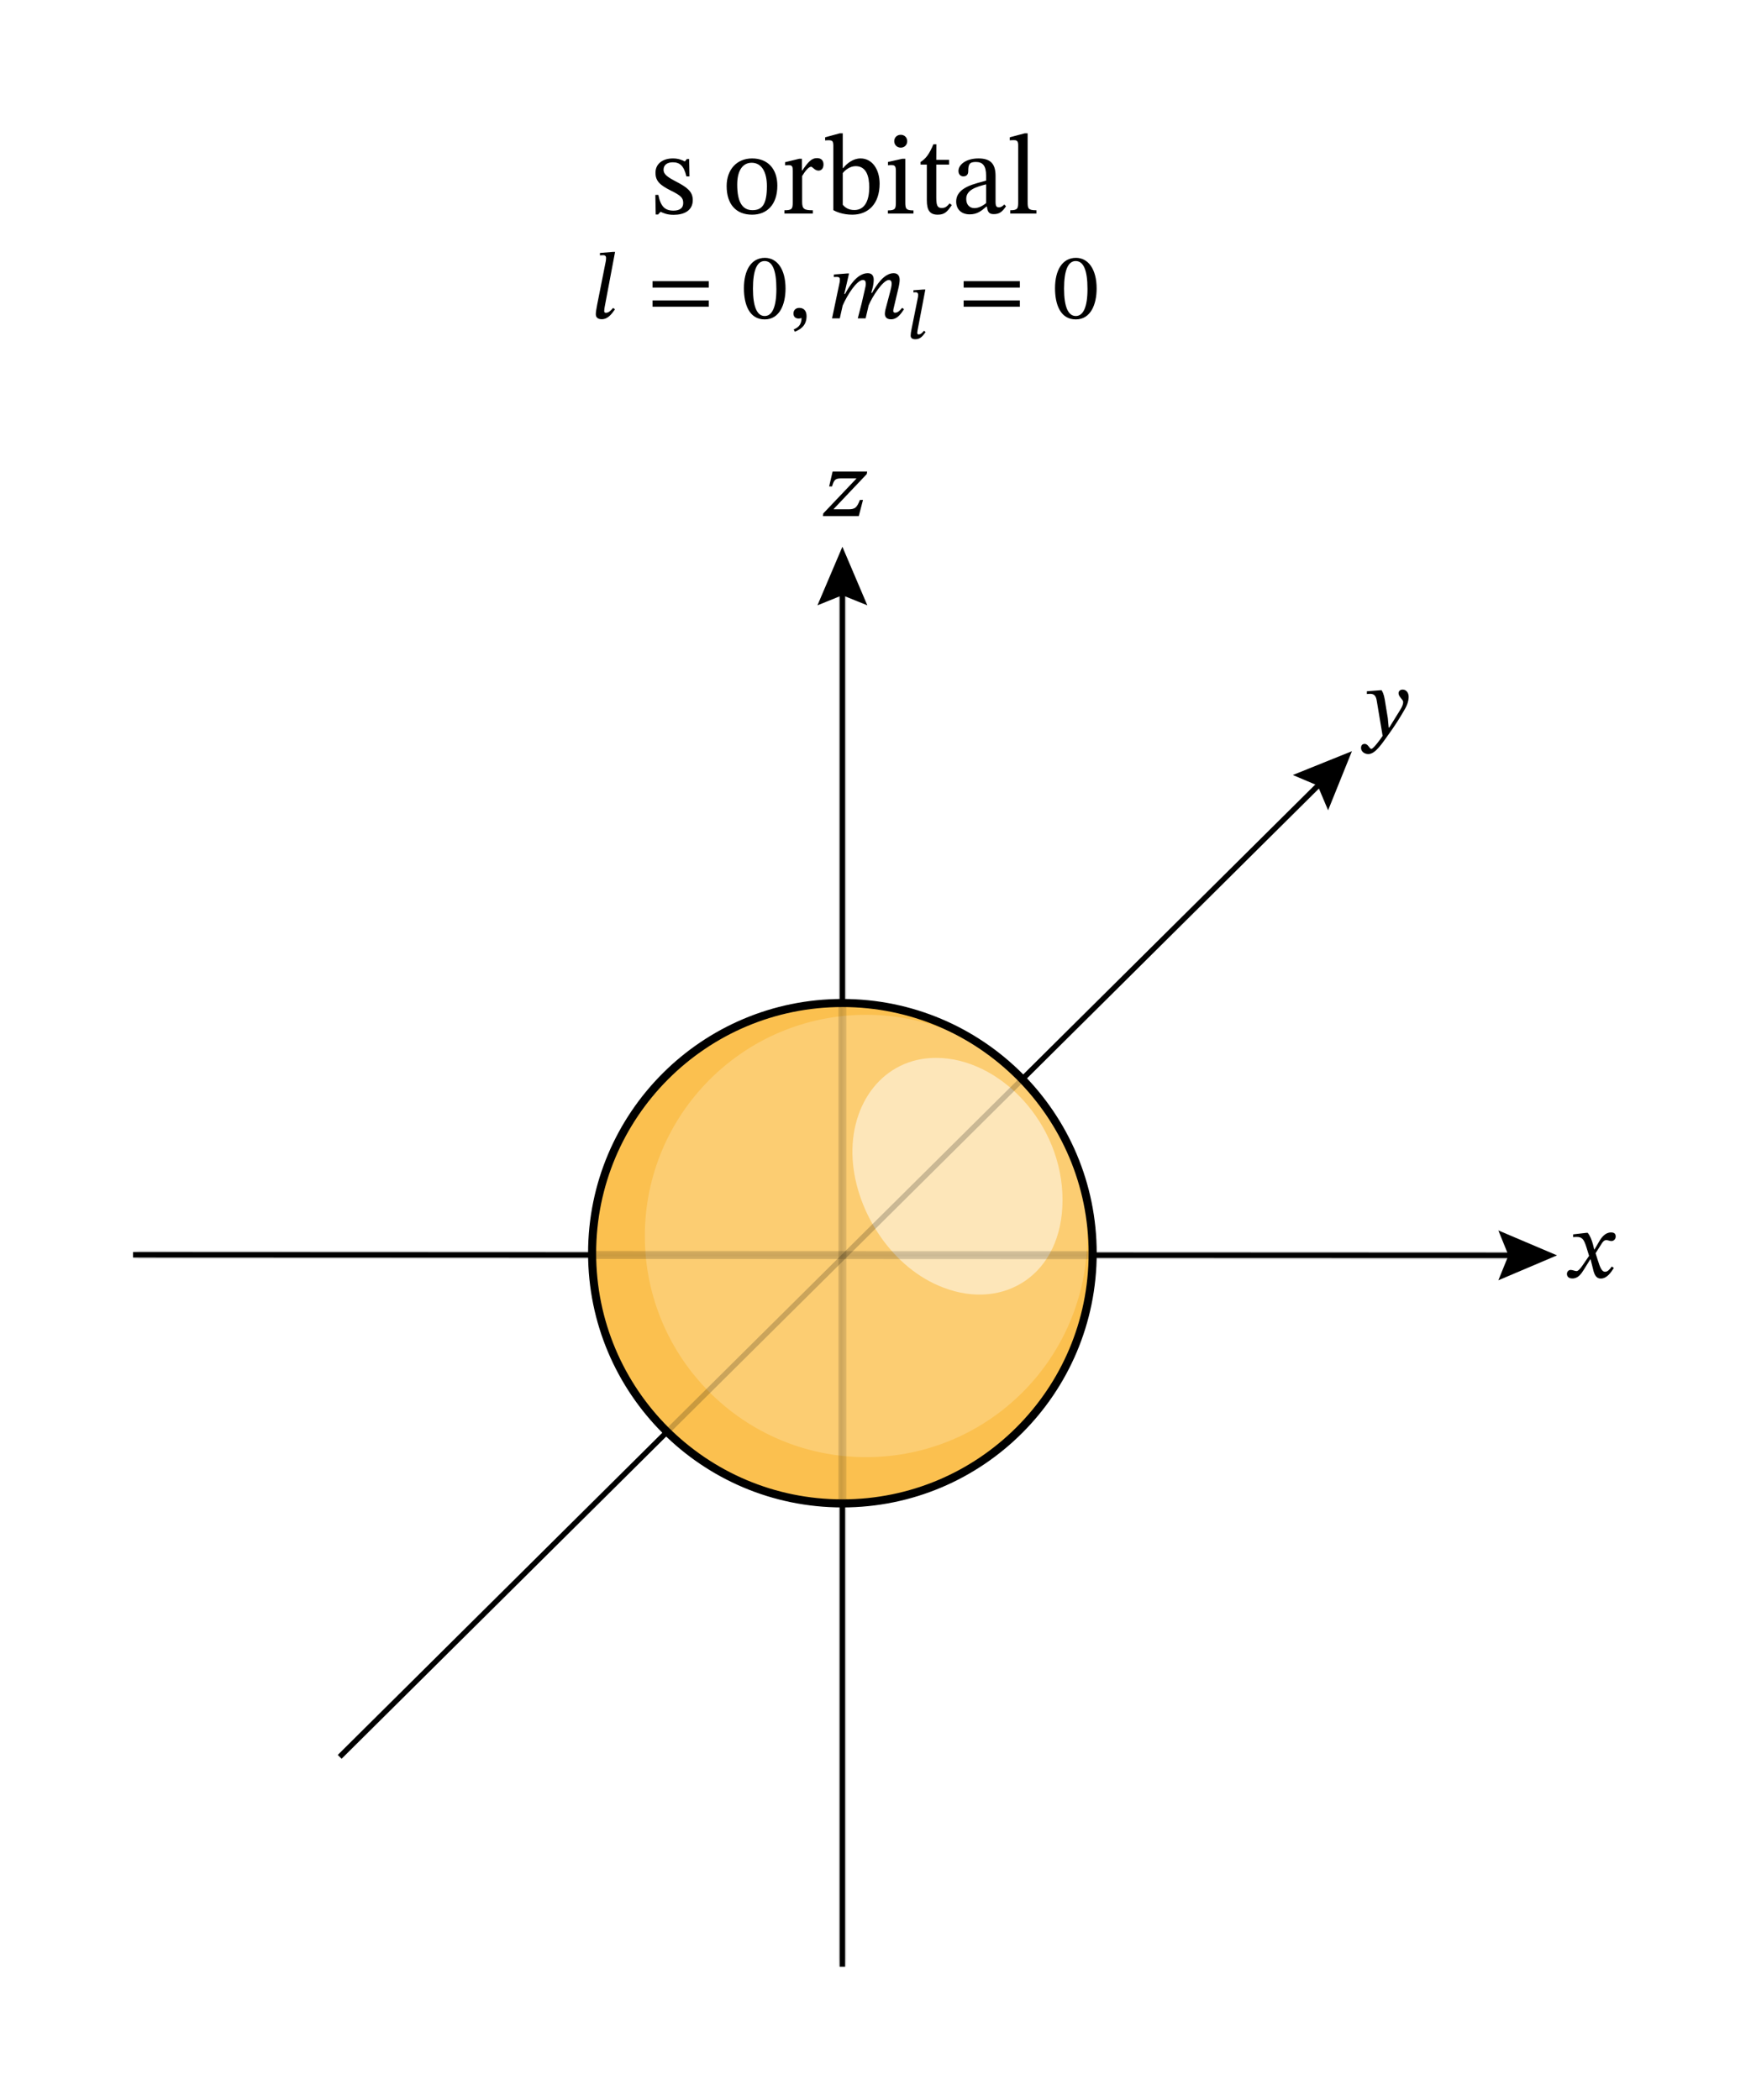 <svg width="276.173" height="331.293" viewBox="0 0 207.13 248.47" class="displayed_equation" xmlns="http://www.w3.org/2000/svg" xmlns:xlink="http://www.w3.org/1999/xlink">
  <defs>
    <clipPath id="svg634167178027tikz_00001m">
      <path d="M 0.016 0.086 L 1.285 0.086 L 1.285 164.734 L 0.016 164.734 Z M 0.016 0.086" />
    </clipPath>
    <clipPath id="svg634167178027tikz_00001z">
      <path d="M 15.734 139 L 184.199 139 L 184.199 158 L 15.734 158 Z M 15.734 139" />
    </clipPath>
    <clipPath id="svg634167178027tikz_00001B">
      <path d="M 39.895 90.336 L 158.77 90.336 L 158.77 208.578 L 39.895 208.578 Z M 39.895 90.336" />
    </clipPath>
    <clipPath id="svg634167178027tikz_00001w">
      <path d="M0 0H8V8H0z" />
    </clipPath>
    <clipPath id="svg634167178027tikz_00001b">
      <path d="M 0.895 0.336 L 119.77 0.336 L 119.77 118.578 L 0.895 118.578 Z M 0.895 0.336" />
    </clipPath>
    <clipPath id="svg634167178027tikz_00001a">
      <path d="M0 0H120V119H0z" />
    </clipPath>
    <clipPath id="svg634167178027tikz_00001y">
      <path d="M 0.934 0.887 L 7.922 0.887 L 7.922 7.875 L 0.934 7.875 Z M 0.934 0.887" />
    </clipPath>
    <clipPath id="svg634167178027tikz_00001x">
      <path d="M 1 1 L 7.922 1 L 7.922 7.875 L 1 7.875 Z M 1 1" />
    </clipPath>
    <clipPath id="svg634167178027tikz_00001f">
      <path d="M 0.895 0.336 L 119.77 0.336 L 119.77 118.578 L 0.895 118.578 Z M 0.895 0.336" />
    </clipPath>
    <clipPath id="svg634167178027tikz_00001e">
      <path d="M0 0H120V119H0z" />
    </clipPath>
    <clipPath id="svg634167178027tikz_00001t">
      <path d="M0 0H8V7H0z" />
    </clipPath>
    <clipPath id="svg634167178027tikz_00001E">
      <path d="M 15.734 147.551 L 182.293 147.551 L 182.293 149.457 L 15.734 149.457 Z M 15.734 147.551" />
    </clipPath>
    <clipPath id="svg634167178027tikz_00001h">
      <path d="M 0.734 0.551 L 167.293 0.551 L 167.293 2.457 L 0.734 2.457 Z M 0.734 0.551" />
    </clipPath>
    <clipPath id="svg634167178027tikz_00001g">
      <path d="M0 0H168V3H0z" />
    </clipPath>
    <clipPath id="svg634167178027tikz_00001v">
      <path d="M 0.246 0.586 L 7.184 0.586 L 7.184 6.48 L 0.246 6.48 Z M 0.246 0.586" />
    </clipPath>
    <clipPath id="svg634167178027tikz_00001u">
      <path d="M 0.246 1 L 7 1 L 7 6 L 0.246 6 Z M 0.246 1" />
    </clipPath>
    <clipPath id="svg634167178027tikz_00001k">
      <path d="M 0.734 0.551 L 167.293 0.551 L 167.293 2.457 L 0.734 2.457 Z M 0.734 0.551" />
    </clipPath>
    <clipPath id="svg634167178027tikz_00001j">
      <path d="M0 0H168V3H0z" />
    </clipPath>
    <clipPath id="svg634167178027tikz_00001M">
      <path d="M 177 145 L 184.199 145 L 184.199 152 L 177 152 Z M 177 145" />
    </clipPath>
    <clipPath id="svg634167178027tikz_00001H">
      <path d="M 99.016 68.086 L 100.285 68.086 L 100.285 232.734 L 99.016 232.734 Z M 99.016 68.086" />
    </clipPath>
    <clipPath id="svg634167178027tikz_00001A">
      <path d="M 99 68 L 100 68 L 100 232.734 L 99 232.734 Z M 99 68" />
    </clipPath>
    <clipPath id="svg634167178027tikz_00001l">
      <path d="M0 0H2V165H0z" />
    </clipPath>
    <clipPath id="svg634167178027tikz_00001q">
      <path d="M0 0H7V8H0z" />
    </clipPath>
    <clipPath id="svg634167178027tikz_00001s">
      <path d="M 0.699 0.691 L 6.598 0.691 L 6.598 7.621 L 0.699 7.621 Z M 0.699 0.691" />
    </clipPath>
    <clipPath id="svg634167178027tikz_00001p">
      <path d="M 0.016 0.086 L 1.285 0.086 L 1.285 164.734 L 0.016 164.734 Z M 0.016 0.086" />
    </clipPath>
    <clipPath id="svg634167178027tikz_00001o">
      <path d="M0 0H2V165H0z" />
    </clipPath>
    <clipPath id="svg634167178027tikz_00001r">
      <path d="M 1 1 L 6.598 1 L 6.598 7.621 L 1 7.621 Z M 1 1" />
    </clipPath>
    <clipPath id="svg634167178027tikz_00001K">
      <path d="M 96 64.27 L 103 64.27 L 103 72 L 96 72 Z M 96 64.27" />
    </clipPath>
    <g clip-path="url(#svg634167178027tikz_00001g)">
      <g clip-path="url(#svg634167178027tikz_00001h)" id="svg634167178027tikz_00001i">
        <path d="M 0.734 2.457 L 167.293 2.457 L 167.293 0.551 L 0.734 0.551 Z M 0.734 2.457" fill-opacity=".2" />
      </g>
    </g>
    <g clip-path="url(#svg634167178027tikz_00001o)">
      <g clip-path="url(#svg634167178027tikz_00001p)" id="svg634167178027tikz_00001I">
        <path d="M 996.484 157.669 L 996.484 1798.763" transform="matrix(.1 0 0 -.1 -99 180.47)" fill="none" stroke-width="9.55" stroke="#000" stroke-miterlimit="10" />
      </g>
    </g>
    <g clip-path="url(#svg634167178027tikz_00001l)">
      <g clip-path="url(#svg634167178027tikz_00001m)" id="svg634167178027tikz_00001n">
        <path d="M 0.016 164.734 L 1.285 164.734 L 1.285 0.086 L 0.016 0.086 Z M 0.016 164.734" fill-opacity=".2" />
      </g>
    </g>
    <g id="svg634167178027tikz_00001L" clip-path="url(#svg634167178027tikz_00001q)">
      <g clip-path="url(#svg634167178027tikz_00001r)">
        <path d="M 1.293 7.039 L 3.648 6.086 L 6.004 7.039 L 3.648 1.504 Z M 1.293 7.039" />
      </g>
      <g clip-path="url(#svg634167178027tikz_00001s)">
        <path d="M 972.93 1774.309 L 996.484 1783.841 L 1020.039 1774.309 L 996.484 1829.661 Z M 972.93 1774.309" transform="matrix(.1 0 0 -.1 -96 184.47)" fill="none" stroke-width="6.367" stroke="#000" stroke-miterlimit="10" />
      </g>
    </g>
    <g clip-path="url(#svg634167178027tikz_00001j)">
      <g clip-path="url(#svg634167178027tikz_00001k)" id="svg634167178027tikz_00001F">
        <path d="M 157.344 1000.013 L 1817.148 999.348" transform="matrix(.1 0 0 -.1 -15 101.47)" fill="none" stroke-width="9.55" stroke="#000" stroke-miterlimit="10" />
      </g>
    </g>
    <g clip-path="url(#svg634167178027tikz_00001a)">
      <g clip-path="url(#svg634167178027tikz_00001b)" id="svg634167178027tikz_00001d">
        <path d="M 0.895 118.578 L 119.77 118.578 L 119.77 0.336 L 0.895 0.336 Z M 0.895 118.578" fill-opacity=".2" />
      </g>
    </g>
    <g id="svg634167178027tikz_00001N" clip-path="url(#svg634167178027tikz_00001t)">
      <g clip-path="url(#svg634167178027tikz_00001u)">
        <path d="M 0.828 1.18 L 1.785 3.535 L 0.828 5.891 L 6.371 3.535 Z M 0.828 1.18" />
      </g>
      <g clip-path="url(#svg634167178027tikz_00001v)">
        <path d="M 1778.281 1022.903 L 1787.852 999.348 L 1778.281 975.794 L 1833.711 999.348 Z M 1778.281 1022.903" transform="matrix(.1 0 0 -.1 -177 103.47)" fill="none" stroke-width="6.367" stroke="#000" stroke-miterlimit="10" />
      </g>
    </g>
    <g clip-path="url(#svg634167178027tikz_00001e)">
      <g clip-path="url(#svg634167178027tikz_00001f)" id="svg634167178027tikz_00001C">
        <path d="M 401.836 405.989 L 1579.883 1575.794" transform="matrix(.1 0 0 -.1 -39 158.47)" fill="none" stroke-width="6.367" stroke="#000" stroke-miterlimit="10" />
      </g>
    </g>
    <g id="svg634167178027tikz_00001O" clip-path="url(#svg634167178027tikz_00001w)">
      <g clip-path="url(#svg634167178027tikz_00001x)">
        <path d="M 1.766 3.707 L 4.109 4.699 L 5.098 7.039 L 7.348 1.457 Z M 1.766 3.707" />
      </g>
      <g clip-path="url(#svg634167178027tikz_00001y)">
        <path d="M 1537.656 1567.63 L 1561.094 1557.708 L 1570.977 1534.309 L 1593.477 1590.13 Z M 1537.656 1567.63" transform="matrix(.1 0 0 -.1 -152 160.47)" fill="none" stroke-width="6.367" stroke="#000" stroke-miterlimit="10" />
      </g>
    </g>
    <mask id="svg634167178027tikz_00001J">
      <g filter="url(#svg634167178027tikz_00001c)">
        <use xlink:href="#svg634167178027tikz_00001n" />
      </g>
    </mask>
    <mask id="svg634167178027tikz_00001D">
      <g filter="url(#svg634167178027tikz_00001c)">
        <use xlink:href="#svg634167178027tikz_00001d" />
      </g>
    </mask>
    <mask id="svg634167178027tikz_00001G">
      <g filter="url(#svg634167178027tikz_00001c)">
        <use xlink:href="#svg634167178027tikz_00001i" />
      </g>
    </mask>
    <filter id="svg634167178027tikz_00001c" filterUnits="objectBoundingBox" x="0%" y="0%" width="100%" height="100%">
      <feColorMatrix in="SourceGraphic" values="0 0 0 0 1 0 0 0 0 1 0 0 0 0 1 0 0 0 1 0" />
    </filter>
  </defs>
  <path d="M 401.836 405.989 L 1587.344 1583.177" transform="matrix(.1 0 0 -.1 0 248.47)" fill="none" stroke-width="6.367" stroke="#000" stroke-miterlimit="10" />
  <g clip-path="url(#svg634167178027tikz_00001z)">
    <path d="M 157.344 1000.013 L 1828.008 999.348" transform="matrix(.1 0 0 -.1 0 248.47)" fill="none" stroke-width="6.367" stroke="#000" stroke-miterlimit="10" />
  </g>
  <g clip-path="url(#svg634167178027tikz_00001A)">
    <path d="M 996.484 157.669 L 996.484 1798.763" transform="matrix(.1 0 0 -.1 0 248.47)" fill="none" stroke-width="6.367" stroke="#000" stroke-miterlimit="10" />
  </g>
  <path d="M 129.254 148.277 C 129.254 131.93 116 118.676 99.648 118.676 C 83.297 118.676 70.043 131.93 70.043 148.277 C 70.043 164.633 83.297 177.883 99.648 177.883 C 116 177.883 129.254 164.633 129.254 148.277 Z M 129.254 148.277" fill="#fbc04f" />
  <path d="M 128.617 146.242 C 128.617 131.789 116.902 120.074 102.449 120.074 C 88 120.074 76.281 131.789 76.281 146.242 C 76.281 160.695 88 172.41 102.449 172.41 C 116.902 172.41 128.617 160.695 128.617 146.242 Z M 128.617 146.242" fill="#fccd72" />
  <path d="M 111.617 152.355 C 105.633 150.125 101.242 143.504 100.859 137.137 C 100.477 130.582 104.488 125.168 110.727 125.168 C 118.238 125.168 125.688 132.871 125.688 141.977 C 125.688 150.828 118.746 155.094 111.617 152.355 Z M 111.617 152.355" fill="#fde6b9" />
  <path d="M 1292.539 1001.927 C 1292.539 1165.403 1160 1297.942 996.484 1297.942 C 832.969 1297.942 700.43 1165.403 700.43 1001.927 C 700.43 838.372 832.969 705.872 996.484 705.872 C 1160 705.872 1292.539 838.372 1292.539 1001.927 Z M 1292.539 1001.927" transform="matrix(.1 0 0 -.1 0 248.47)" fill="none" stroke-width="9.55" stroke="#000" stroke-miterlimit="10" />
  <g clip-path="url(#svg634167178027tikz_00001B)">
    <use xlink:href="#svg634167178027tikz_00001C" transform="translate(39 90)" mask="url(#svg634167178027tikz_00001D)" />
  </g>
  <g clip-path="url(#svg634167178027tikz_00001E)">
    <use xlink:href="#svg634167178027tikz_00001F" transform="translate(15 147)" mask="url(#svg634167178027tikz_00001G)" />
  </g>
  <g clip-path="url(#svg634167178027tikz_00001H)">
    <use xlink:href="#svg634167178027tikz_00001I" transform="translate(99 68)" mask="url(#svg634167178027tikz_00001J)" />
  </g>
  <g clip-path="url(#svg634167178027tikz_00001K)">
    <use xlink:href="#svg634167178027tikz_00001L" transform="translate(96 64)" />
  </g>
  <g clip-path="url(#svg634167178027tikz_00001M)">
    <use xlink:href="#svg634167178027tikz_00001N" transform="translate(177 145)" />
  </g>
  <use xlink:href="#svg634167178027tikz_00001O" transform="translate(152 88)" />
  <path d="M77.523 23.062L77.566 25.379 77.848 25.379 78.129 25.066 78.156 25.066C78.508 25.219 78.91 25.418 79.688 25.418 80.898 25.418 81.949 24.934 81.949 23.672 81.949 22.676 81.289 22.176 80.066 21.531 78.938 20.953 78.492 20.617 78.492 20.094 78.492 19.488 78.965 19.203 79.582 19.203 80.402 19.203 80.898 19.594 81.195 20.871L81.559 20.871 81.52 18.816 81.25 18.816 81.023 19.098 81.008 19.098C80.672 18.938 80.27 18.746 79.594 18.746 78.438 18.746 77.539 19.34 77.539 20.441 77.539 21.438 78.09 21.906 79.312 22.527 80.562 23.145 80.82 23.402 80.82 24.031 80.82 24.664 80.336 24.922 79.664 24.922 78.668 24.922 78.156 24.449 77.875 23.062L77.523 23.062M88.969 18.746C87.156 18.746 85.957 20.066 85.957 22.016 85.957 24.191 87.086 25.402 88.969 25.402 90.719 25.402 91.953 24.223 91.953 21.961 91.953 19.973 90.812 18.746 88.969 18.746zM88.914 19.258C90.113 19.258 90.719 20.375 90.719 22.027 90.719 24.223 90.125 24.867 89.023 24.867 87.867 24.879 87.207 23.98 87.207 21.84 87.207 20.117 87.895 19.258 88.914 19.258M94.859 18.785L94.539 18.785 92.871 19.191 92.871 19.566C92.871 19.566 93.02 19.539 93.289 19.539 93.773 19.539 93.773 19.781 93.773 20.266L93.773 23.965C93.773 24.719 93.68 24.879 92.789 24.879L92.789 25.27 96.152 25.27 96.152 24.879C95.145 24.879 94.887 24.746 94.887 23.898L94.887 20.832C95.211 20.293 95.641 19.73 95.949 19.73 96.113 19.73 96.383 20.188 96.824 20.188 97.121 20.188 97.414 19.973 97.414 19.461 97.414 19.004 97.16 18.707 96.637 18.707 95.992 18.707 95.586 19.18 94.902 20.172L94.859 20.172 94.859 18.785M99.691 15.773L99.344 15.773 97.609 16.246 97.609 16.621C97.609 16.621 97.77 16.594 97.984 16.594 98.496 16.594 98.578 16.703 98.578 17.309L98.578 24.867C98.898 25.043 99.68 25.402 100.82 25.402 102.691 25.402 104.051 24.141 104.051 21.73 104.051 19.984 103.133 18.746 101.805 18.746 100.902 18.746 100.203 19.324 99.734 19.891L99.691 19.891zM99.691 20.48C99.934 20.16 100.527 19.66 101.215 19.66 102.488 19.66 102.824 20.871 102.824 22.164 102.824 23.656 102.344 24.852 101.062 24.852 100.352 24.852 99.949 24.531 99.691 24.223L99.691 20.48M106.551 15.949C106.078 15.949 105.781 16.301 105.781 16.703 105.781 17.121 106.094 17.469 106.551 17.469 107.02 17.469 107.316 17.121 107.316 16.703 107.316 16.301 107.02 15.949 106.551 15.949zM108.055 24.895C107.156 24.895 107.09 24.691 107.09 23.91L107.09 18.785 106.738 18.785 105.043 19.164 105.043 19.555C105.043 19.555 105.191 19.527 105.379 19.527 105.77 19.527 105.973 19.582 105.973 20.16L105.973 23.91C105.973 24.68 105.93 24.895 105.031 24.895L105.031 25.27 108.055 25.27 108.055 24.895M112.34 24.059C112.004 24.438 111.828 24.609 111.398 24.609 110.875 24.609 110.754 24.289 110.754 23.336L110.754 19.473 112.273 19.473 112.273 18.91 110.754 18.91 110.766 17.066 110.418 17.066C109.934 18.211 109.531 18.773 108.898 19.164L108.898 19.473 109.637 19.473 109.637 23.711C109.637 24.922 110.027 25.402 110.93 25.402 111.789 25.402 112.07 25 112.594 24.273L112.34 24.059M116.742 24.438C116.824 25.027 116.957 25.336 117.547 25.336 118.234 25.336 118.559 25.055 119.004 24.41L118.801 24.191C118.609 24.398 118.422 24.531 118.168 24.531 117.887 24.531 117.766 24.422 117.766 23.871L117.766 20.816C117.766 19.422 117.215 18.746 115.746 18.746 114.281 18.746 113.379 19.473 113.379 20.227 113.379 20.672 113.676 20.871 113.945 20.871 114.32 20.871 114.535 20.672 114.535 20.254 114.535 19.445 114.672 19.164 115.438 19.164 116.246 19.164 116.648 19.605 116.648 20.777L116.648 21.371C115.492 21.73 113.109 22.082 113.109 23.855 113.109 24.719 113.676 25.363 114.711 25.363 115.57 25.363 116.055 24.988 116.688 24.438zM116.648 24.031C116.191 24.41 115.707 24.625 115.262 24.625 114.684 24.625 114.297 24.207 114.297 23.535 114.297 22.484 115.426 22.121 116.648 21.812L116.648 24.031M122.598 24.879C121.629 24.879 121.562 24.691 121.562 23.91L121.562 15.773 121.227 15.773 119.449 16.246 119.449 16.609C119.449 16.609 119.652 16.582 119.879 16.582 120.215 16.582 120.445 16.609 120.445 17.16L120.445 23.91C120.445 24.664 120.391 24.879 119.504 24.879L119.504 25.27 122.598 25.27 122.598 24.879M72.758 29.805L72.512 29.805 70.969 29.93 70.969 30.219C70.969 30.219 71.148 30.195 71.352 30.195 71.652 30.195 71.695 30.387 71.695 30.527 71.695 30.711 71.664 30.887 71.664 30.887L70.637 36.062C70.547 36.543 70.48 36.934 70.48 37.18 70.48 37.57 70.738 37.77 71.184 37.77 71.918 37.77 72.355 37.145 72.746 36.602L72.523 36.43C72.344 36.633 72.055 37.012 71.672 37.012 71.539 37.012 71.473 36.945 71.473 36.801 71.473 36.645 71.527 36.332 71.527 36.332L72.758 29.805M83.84 34.023L83.84 33.266 77.191 33.266 77.191 34.023zM83.84 36.297L83.84 35.551 77.191 35.551 77.191 36.297 83.84 36.297M92.922 34.133C92.922 31.836 91.918 30.508 90.477 30.508 88.859 30.508 88 31.98 88 34.102 88 36.074 88.66 37.793 90.457 37.793 92.207 37.793 92.922 36.043 92.922 34.133zM91.84 34.199C91.84 36.344 91.336 37.391 90.457 37.391 89.562 37.391 89.07 36.32 89.07 34.156 89.07 31.945 89.562 30.887 90.445 30.887 91.359 30.887 91.84 31.938 91.84 34.199M94.023 39.254C94.473 39.055 95.41 38.676 95.41 37.414 95.41 36.801 95.109 36.43 94.551 36.43 94.102 36.43 93.859 36.73 93.859 37.09 93.859 37.414 94.039 37.691 94.473 37.691 94.594 37.691 94.695 37.672 94.816 37.625 94.816 38.527 94.305 38.797 93.891 38.977L94.023 39.254M102.395 37.672L102.754 36.133C103.164 35.125 104.449 33.129 105.141 33.129 105.398 33.129 105.477 33.316 105.477 33.574 105.477 33.812 105.375 34.234 105.297 34.523L104.727 36.688C104.719 36.742 104.672 36.945 104.672 37.121 104.672 37.457 104.84 37.781 105.406 37.781 106.199 37.781 106.648 37 106.938 36.586L106.715 36.422C106.535 36.633 106.266 37 105.879 37 105.73 37 105.664 36.91 105.664 36.789 105.664 36.652 105.699 36.523 105.699 36.523L106.312 33.941C106.344 33.785 106.422 33.41 106.422 33.117 106.422 32.719 106.266 32.324 105.711 32.324 104.547 32.324 103.633 33.812 103.156 34.656L103.066 34.656 103.254 33.941C103.266 33.891 103.355 33.441 103.355 33.117 103.355 32.719 103.211 32.324 102.652 32.324 101.383 32.324 100.434 33.898 99.965 34.781L99.875 34.781 100.434 32.359 100.176 32.359 98.637 32.48 98.637 32.785C98.637 32.785 98.848 32.762 98.992 32.762 99.262 32.762 99.352 32.871 99.352 33.062 99.352 33.23 99.316 33.43 99.316 33.43L98.426 37.672 99.34 37.672 99.684 36.141C100.242 34.883 101.348 33.129 102.086 33.129 102.34 33.129 102.418 33.316 102.418 33.574 102.418 33.754 102.363 34.012 102.352 34.043 102.086 35.273 101.793 36.477 101.469 37.672L102.395 37.672M109.461 34.258L109.188 34.258 108.051 34.344 108.051 34.598C108.051 34.598 108.184 34.582 108.328 34.582 108.555 34.582 108.609 34.746 108.609 34.863 108.609 35.004 108.59 35.145 108.59 35.145L107.832 38.918C107.762 39.242 107.723 39.523 107.723 39.711 107.723 40.008 107.934 40.141 108.289 40.141 108.898 40.141 109.195 39.695 109.492 39.289L109.297 39.133C109.188 39.266 108.961 39.57 108.672 39.57 108.57 39.57 108.504 39.523 108.504 39.391 108.504 39.266 108.562 38.973 108.562 38.973L109.461 34.258M120.641 34.023L120.641 33.266 113.992 33.266 113.992 34.023zM120.641 36.297L120.641 35.551 113.992 35.551 113.992 36.297 120.641 36.297M129.723 34.133C129.723 31.836 128.719 30.508 127.277 30.508 125.66 30.508 124.801 31.98 124.801 34.102 124.801 36.074 125.461 37.793 127.258 37.793 129.008 37.793 129.723 36.043 129.723 34.133zM128.641 34.199C128.641 36.344 128.137 37.391 127.258 37.391 126.363 37.391 125.871 36.32 125.871 34.156 125.871 31.945 126.363 30.887 127.242 30.887 128.16 30.887 128.641 31.938 128.641 34.199M102.086 59.152L101.719 59.152C101.359 60.09 101.129 60.258 100.336 60.258L98.617 60.258 98.617 60.223 102.531 56.094 102.578 55.793 98.492 55.793 98.082 57.555 98.426 57.555C98.648 56.809 98.773 56.605 99.488 56.605L101.293 56.605 101.293 56.641 97.391 60.746 97.344 61.07 101.586 61.07 102.086 59.152M163.898 83.344C163.766 82.449 163.688 82.094 163.441 81.672L163.273 81.672 161.691 81.793 161.691 82.117C161.691 82.117 161.926 82.094 162.082 82.094 162.762 82.094 162.82 82.641 162.898 83.145L163.555 87.07C163.242 87.551 162.438 88.609 162.227 88.609 161.98 88.609 161.859 88.02 161.434 88.02 161.18 88.02 161 88.164 161 88.496 161 88.91 161.391 89.223 161.859 89.223 162.707 89.223 163.488 87.961 164.324 86.805 164.906 86 165.539 85.039 166.141 83.98 166.5 83.379 166.633 82.875 166.633 82.441 166.633 81.961 166.344 81.594 165.93 81.594 165.609 81.594 165.438 81.793 165.438 82.027 165.438 82.449 165.984 82.766 165.984 83.055 165.984 83.32 165.887 83.59 165.617 84.023L164.336 86.09 164.27 86.09 164.168 84.973 163.898 83.344M188.613 147.844L188.582 147.844 188.445 147.277C188.289 146.676 188.078 146.184 187.812 145.871L187.645 145.871 186.094 146.051 186.094 146.383C186.094 146.383 186.262 146.352 186.438 146.352 187.176 146.34 187.363 146.641 187.664 147.578L187.977 148.594 187.176 149.766C186.742 150.391 186.539 150.398 186.496 150.398 186.305 150.398 186.039 150.258 185.793 150.258 185.523 150.258 185.355 150.5 185.355 150.723 185.355 151.004 185.523 151.27 186.004 151.27 186.672 151.27 187.039 150.746 187.398 150.164L188.113 149.008 188.156 149.008 188.438 150.133C188.594 150.859 188.84 151.281 189.352 151.281 190.109 151.281 190.578 150.523 190.902 150.031L190.668 149.852C190.367 150.258 190.152 150.477 189.863 150.477 189.516 150.477 189.297 150.066 188.984 149.039L188.746 148.281 189.43 147.199C189.617 146.887 189.773 146.73 190.031 146.73 190.176 146.73 190.434 146.844 190.609 146.844 190.914 146.844 191.125 146.586 191.125 146.316 191.125 146.004 190.992 145.824 190.566 145.824 189.906 145.824 189.465 146.371 189.16 146.91L188.613 147.844" />
</svg>
